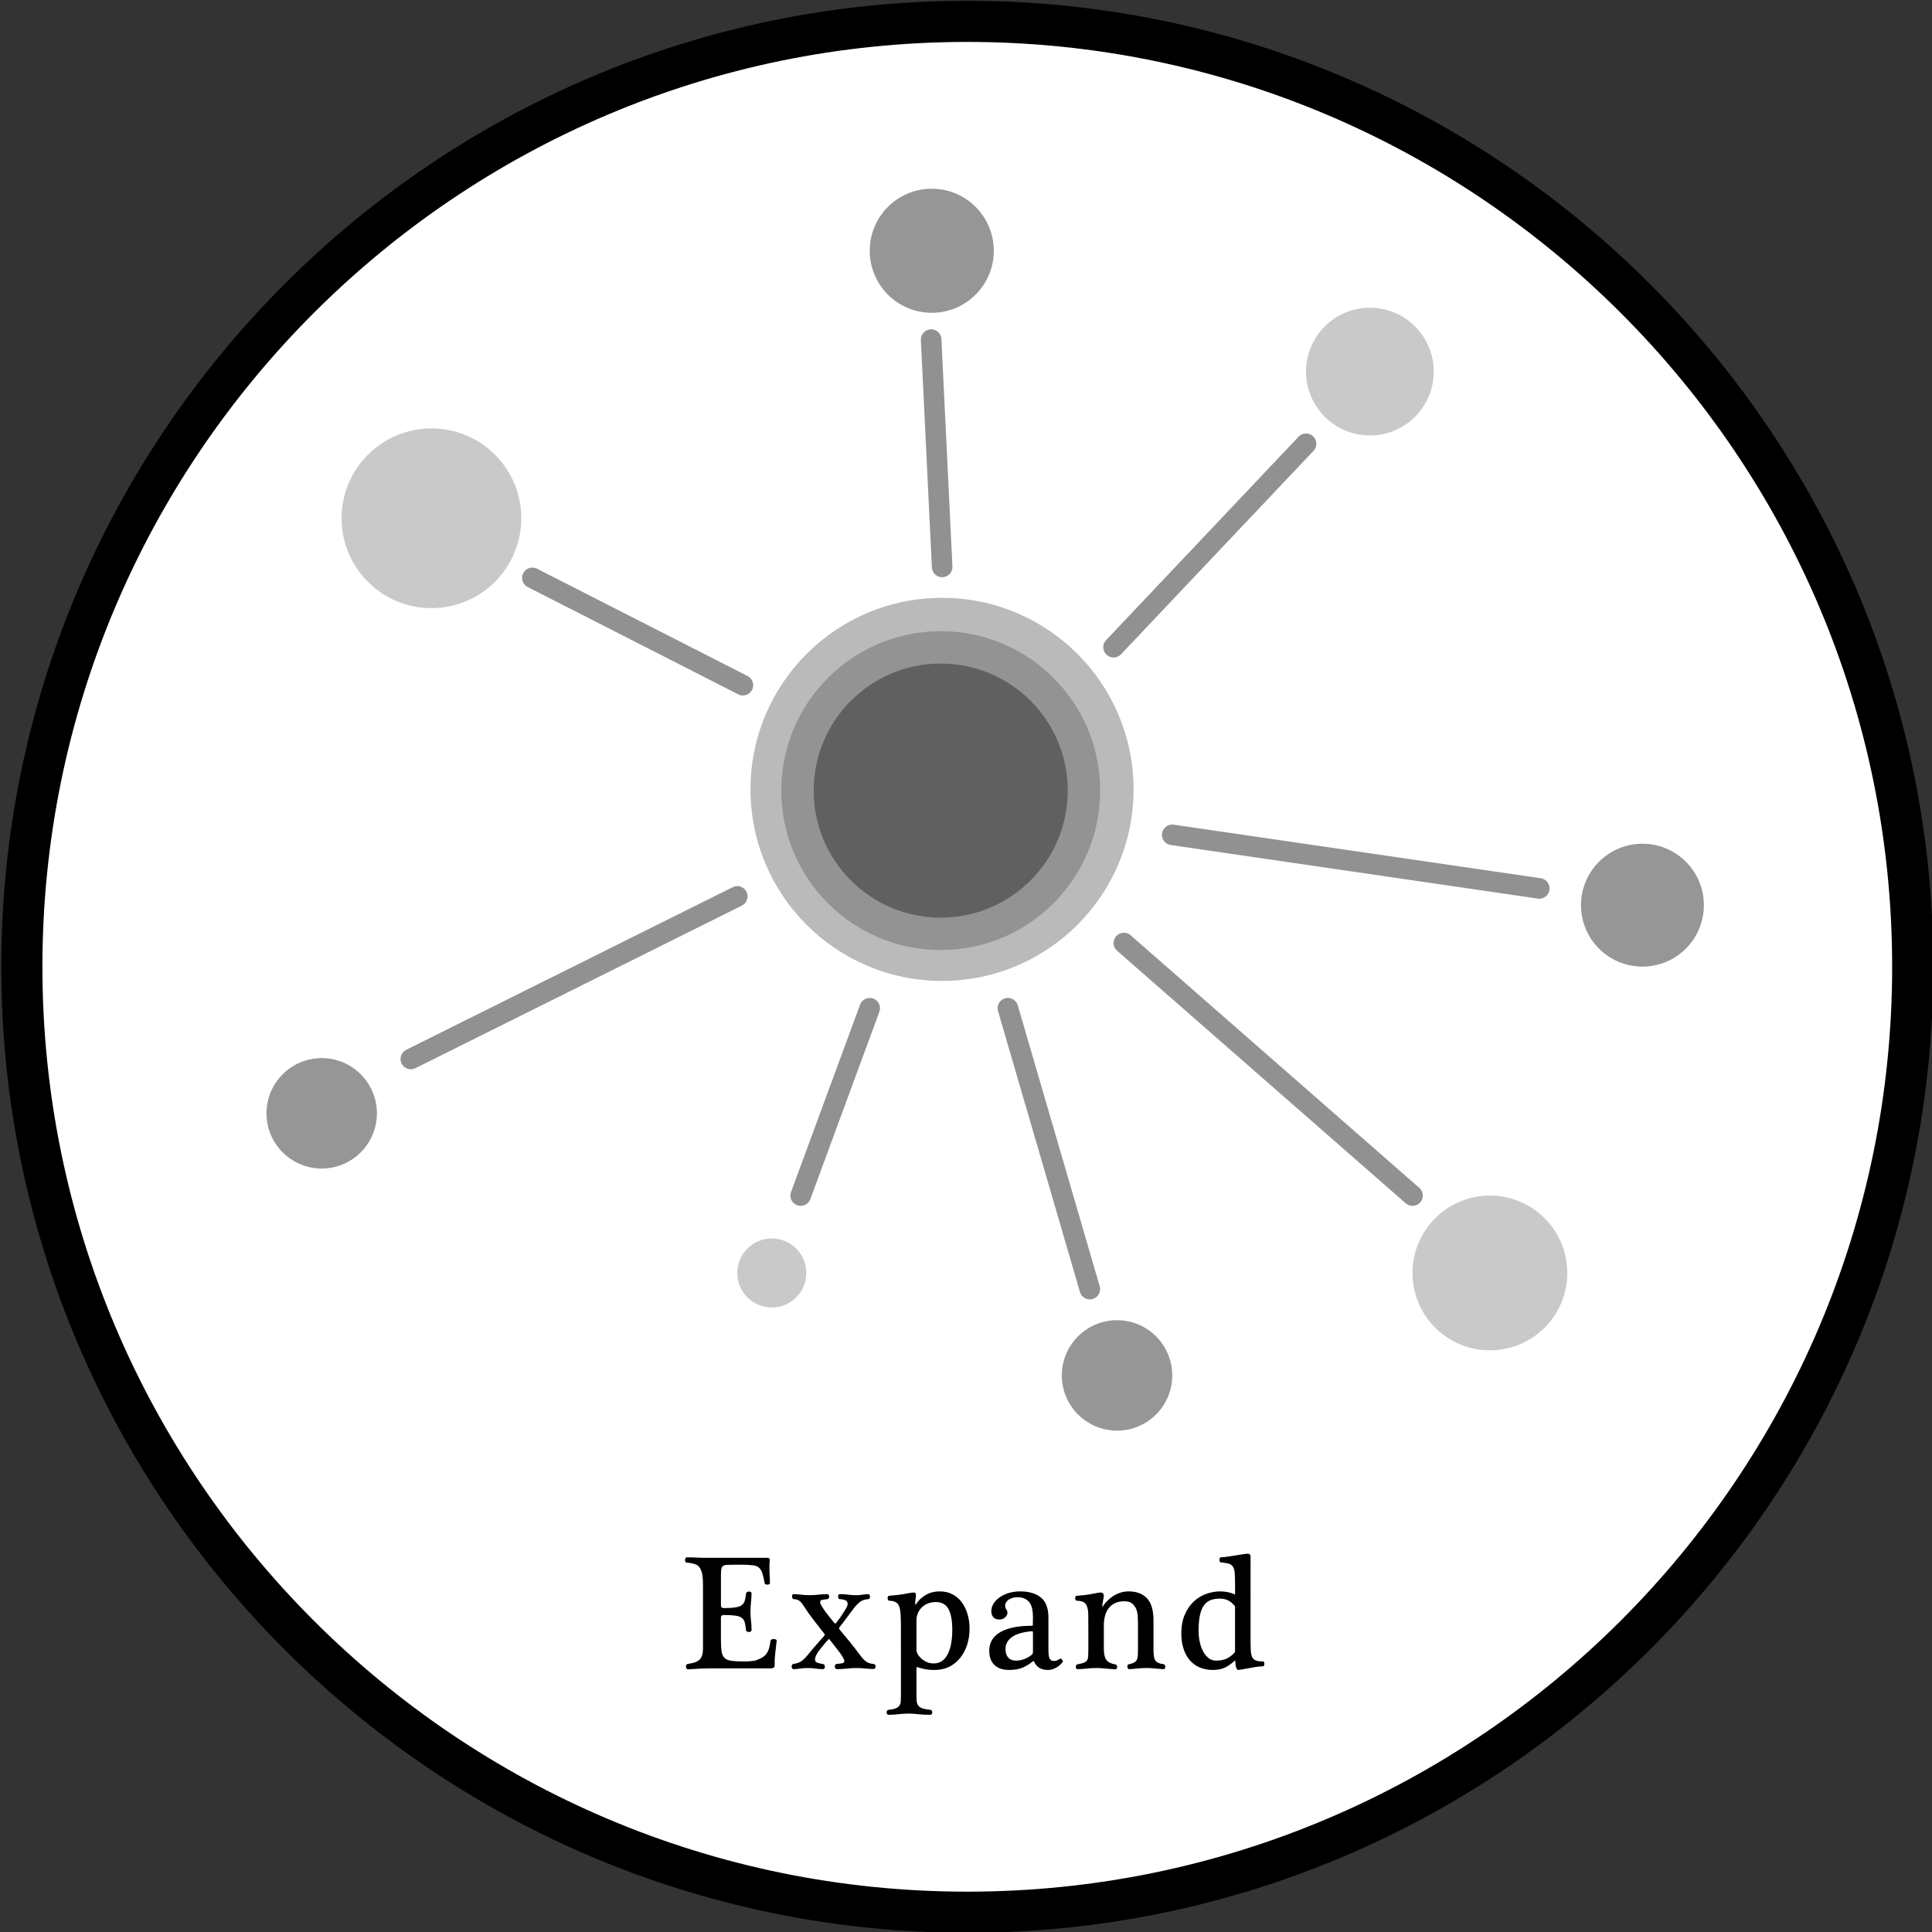 <?xml version="1.0" encoding="iso-8859-1"?>
<!-- Generator: Adobe Illustrator 18.1.0, SVG Export Plug-In . SVG Version: 6.00 Build 0)  -->
<svg version="1.1" id="&#x5716;&#x5C64;_1" xmlns="http://www.w3.org/2000/svg" xmlns:xlink="http://www.w3.org/1999/xlink" x="0px"
	 y="0px" viewBox="0 0 187.893 187.893" style="enable-background:new 0 0 187.893 187.893;" xml:space="preserve">
<rect x="0" y="0" width="187.893" height="187.893" fill="#333333" stroke="none"/>
<g>
	<circle style="fill:#FFFFFF;" cx="94.071" cy="94.024" r="91.946"/>
	<path d="M94.071,187.971c-51.802,0-93.946-42.145-93.946-93.946S42.269,0.078,94.071,0.078s93.947,42.145,93.947,93.946
		S145.874,187.971,94.071,187.971z M94.071,4.078c-49.597,0-89.946,40.35-89.946,89.946s40.35,89.946,89.946,89.946
		c49.597,0,89.947-40.35,89.947-89.946S143.668,4.078,94.071,4.078z"/>
</g>
<g>
	<path d="M74.527,151.501c0.094,0,0.174,0.011,0.242,0.031c0.083,0.026,0.114,0.112,0.094,0.258
		c-0.016,0.083-0.025,0.175-0.027,0.273c-0.003,0.099-0.004,0.203-0.004,0.313v0.258c0,0.234,0.008,0.462,0.023,0.684
		s0.023,0.441,0.023,0.66c0,0.042-0.027,0.074-0.082,0.098s-0.113,0.035-0.176,0.035c-0.058,0-0.111-0.011-0.16-0.031
		c-0.05-0.021-0.08-0.055-0.09-0.102c-0.073-0.411-0.148-0.735-0.227-0.973s-0.187-0.417-0.324-0.539
		c-0.138-0.122-0.32-0.199-0.547-0.23s-0.527-0.052-0.902-0.063H71.41c-0.308,0-0.547,0.005-0.719,0.016s-0.301,0.05-0.387,0.117
		s-0.14,0.176-0.16,0.324c-0.021,0.148-0.031,0.358-0.031,0.629v2.797c0,0.151,0.026,0.245,0.078,0.281
		c0.052,0.036,0.104,0.055,0.156,0.055c0.495,0,0.883-0.022,1.164-0.066s0.493-0.121,0.637-0.23
		c0.143-0.109,0.239-0.257,0.289-0.441c0.049-0.185,0.09-0.418,0.121-0.699c0.01-0.058,0.045-0.101,0.105-0.129
		c0.06-0.028,0.124-0.043,0.191-0.043c0.063,0,0.117,0.015,0.164,0.043s0.07,0.071,0.07,0.129c0,0.172-0.005,0.324-0.016,0.457
		c-0.011,0.133-0.022,0.266-0.035,0.398c-0.013,0.133-0.025,0.272-0.035,0.418c-0.011,0.146-0.016,0.313-0.016,0.5
		c0,0.328,0.016,0.62,0.047,0.875c0.021,0.13,0.035,0.274,0.043,0.434s0.012,0.332,0.012,0.52c0,0.052-0.026,0.091-0.078,0.117
		c-0.052,0.026-0.109,0.039-0.172,0.039c-0.068,0-0.129-0.013-0.184-0.039s-0.087-0.065-0.098-0.117
		c-0.031-0.313-0.072-0.565-0.121-0.758c-0.05-0.192-0.146-0.344-0.289-0.453c-0.144-0.109-0.355-0.184-0.637-0.223
		s-0.669-0.059-1.164-0.059c-0.052,0-0.104,0.02-0.156,0.059c-0.052,0.039-0.078,0.116-0.078,0.23v2.102
		c0,0.489,0.022,0.875,0.066,1.156c0.044,0.281,0.143,0.493,0.297,0.637c0.153,0.144,0.377,0.234,0.672,0.273
		c0.294,0.039,0.688,0.059,1.184,0.059c0.266,0,0.509-0.011,0.73-0.031c0.221-0.021,0.389-0.052,0.504-0.094
		c0.208-0.078,0.391-0.161,0.547-0.25s0.289-0.2,0.398-0.336s0.198-0.308,0.266-0.516c0.067-0.208,0.122-0.472,0.164-0.789
		c0.01-0.058,0.045-0.099,0.105-0.125c0.06-0.026,0.126-0.039,0.199-0.039c0.078,0,0.148,0.016,0.211,0.047s0.088,0.075,0.078,0.133
		c-0.052,0.453-0.101,0.872-0.145,1.258c-0.044,0.386-0.062,0.781-0.051,1.188c0,0.016-0.004,0.036-0.012,0.063
		s-0.025,0.051-0.051,0.074c-0.026,0.023-0.064,0.044-0.113,0.063c-0.05,0.019-0.113,0.027-0.191,0.027h-5.805
		c-0.406,0-0.804,0.01-1.191,0.031c-0.388,0.021-0.738,0.041-1.051,0.063c-0.068,0-0.12-0.028-0.156-0.085
		c-0.037-0.057-0.055-0.12-0.055-0.192c0-0.057,0.014-0.11,0.043-0.162c0.028-0.051,0.079-0.082,0.152-0.092
		c0.25-0.031,0.467-0.077,0.652-0.137c0.185-0.061,0.337-0.146,0.457-0.258c0.12-0.112,0.208-0.256,0.266-0.431
		c0.057-0.175,0.086-0.392,0.086-0.652v-6.161c0-0.235-0.008-0.466-0.023-0.692s-0.052-0.434-0.109-0.621
		c-0.058-0.188-0.141-0.35-0.25-0.485s-0.261-0.229-0.453-0.281c-0.115-0.036-0.237-0.065-0.367-0.086
		c-0.13-0.021-0.253-0.036-0.367-0.047c-0.063,0-0.108-0.024-0.137-0.074c-0.029-0.05-0.043-0.105-0.043-0.168
		c0-0.067,0.016-0.129,0.047-0.184s0.075-0.082,0.133-0.082c0.354,0,0.677,0.008,0.969,0.023c0.286,0.016,0.625,0.023,1.016,0.023
		H74.527z"/>
	<path d="M80.147,158.861c-0.375-0.489-0.723-0.938-1.043-1.344s-0.608-0.813-0.863-1.219c-0.104-0.172-0.197-0.305-0.277-0.398
		c-0.081-0.094-0.159-0.168-0.234-0.223c-0.076-0.055-0.155-0.093-0.238-0.113c-0.083-0.021-0.185-0.036-0.305-0.047
		c-0.052,0-0.091-0.027-0.117-0.082c-0.026-0.055-0.039-0.11-0.039-0.168s0.01-0.11,0.031-0.16c0.021-0.05,0.057-0.074,0.109-0.074
		c0.213,0,0.456,0.017,0.727,0.051c0.271,0.034,0.547,0.051,0.828,0.051c0.297,0,0.592-0.017,0.887-0.051
		c0.294-0.034,0.584-0.051,0.871-0.051c0.042,0,0.078,0.024,0.109,0.074s0.047,0.103,0.047,0.16s-0.013,0.113-0.039,0.168
		c-0.026,0.055-0.065,0.082-0.117,0.082c-0.151,0.021-0.309,0.042-0.473,0.063s-0.246,0.091-0.246,0.211
		c0,0.073,0.01,0.136,0.031,0.188c0.021,0.052,0.052,0.112,0.094,0.18c0.161,0.276,0.346,0.547,0.555,0.813
		c0.208,0.266,0.44,0.555,0.695,0.867c0.063,0.073,0.114,0.078,0.156,0.016c0.26-0.313,0.475-0.606,0.645-0.883
		c0.169-0.276,0.295-0.479,0.379-0.609c0.078-0.146,0.117-0.273,0.117-0.383c0-0.146-0.059-0.254-0.176-0.324
		s-0.316-0.116-0.598-0.137c-0.052,0-0.091-0.027-0.117-0.082c-0.026-0.055-0.039-0.11-0.039-0.168s0.013-0.11,0.039-0.16
		c0.026-0.05,0.065-0.074,0.117-0.074c0.292,0,0.563,0.017,0.813,0.051s0.497,0.051,0.742,0.051c0.255,0,0.484-0.017,0.688-0.051
		s0.385-0.051,0.547-0.051c0.042,0,0.078,0.024,0.109,0.074s0.047,0.103,0.047,0.16s-0.011,0.113-0.031,0.168
		c-0.021,0.055-0.063,0.082-0.125,0.082c-0.344,0.031-0.611,0.118-0.801,0.262c-0.19,0.144-0.387,0.343-0.59,0.598
		c-0.245,0.323-0.486,0.645-0.723,0.965c-0.237,0.32-0.468,0.624-0.691,0.91c-0.063,0.083-0.058,0.164,0.016,0.242
		c0.344,0.406,0.67,0.798,0.98,1.176c0.31,0.378,0.613,0.77,0.91,1.176c0.213,0.297,0.419,0.528,0.617,0.695
		c0.198,0.167,0.456,0.261,0.773,0.281c0.067,0,0.12,0.026,0.156,0.078c0.036,0.052,0.055,0.11,0.055,0.176
		s-0.019,0.121-0.055,0.168c-0.037,0.047-0.089,0.07-0.156,0.07c-0.224,0-0.479-0.016-0.766-0.047
		c-0.287-0.031-0.586-0.047-0.898-0.047c-0.308,0-0.621,0.019-0.941,0.055s-0.634,0.055-0.941,0.055
		c-0.068,0-0.12-0.026-0.156-0.078c-0.037-0.052-0.055-0.11-0.055-0.176s0.016-0.124,0.047-0.176s0.081-0.078,0.148-0.078
		c0.255-0.021,0.441-0.046,0.559-0.074s0.176-0.095,0.176-0.199c0-0.13-0.123-0.37-0.367-0.719
		c-0.183-0.245-0.359-0.479-0.531-0.703s-0.359-0.458-0.563-0.703c-0.031-0.026-0.058-0.026-0.078,0
		c-0.083,0.083-0.181,0.191-0.293,0.324c-0.112,0.133-0.222,0.266-0.328,0.398c-0.107,0.133-0.206,0.258-0.297,0.375
		c-0.091,0.117-0.152,0.21-0.184,0.277c-0.141,0.234-0.211,0.43-0.211,0.586c0,0.151,0.066,0.254,0.199,0.309
		s0.334,0.103,0.605,0.145c0.052,0.011,0.091,0.042,0.117,0.094c0.026,0.052,0.039,0.108,0.039,0.168s-0.016,0.113-0.047,0.16
		s-0.073,0.07-0.125,0.07c-0.224,0-0.462-0.019-0.715-0.055c-0.253-0.036-0.517-0.055-0.793-0.055c-0.255,0-0.505,0.019-0.75,0.055
		c-0.245,0.036-0.453,0.055-0.625,0.055c-0.052,0-0.095-0.023-0.129-0.07c-0.034-0.047-0.051-0.103-0.051-0.168
		s0.014-0.124,0.043-0.176c0.028-0.052,0.069-0.083,0.121-0.094c0.354-0.042,0.634-0.144,0.84-0.305
		c0.206-0.161,0.444-0.411,0.715-0.75c0.203-0.261,0.424-0.523,0.664-0.789c0.239-0.266,0.497-0.558,0.773-0.875
		c0.052-0.058,0.075-0.099,0.07-0.125C80.212,158.952,80.188,158.913,80.147,158.861z"/>
	<path d="M87.619,158.392c0-0.521-0.009-0.954-0.027-1.301c-0.019-0.347-0.062-0.621-0.129-0.824
		c-0.068-0.203-0.18-0.351-0.336-0.441s-0.373-0.142-0.648-0.152c-0.052,0-0.091-0.026-0.117-0.078
		c-0.026-0.052-0.039-0.105-0.039-0.16s0.01-0.108,0.031-0.16c0.021-0.052,0.052-0.078,0.094-0.078
		c0.672-0.052,1.207-0.118,1.604-0.199c0.397-0.081,0.659-0.121,0.785-0.121c0.121,0,0.191,0.031,0.212,0.094
		c0.021,0.063,0.031,0.122,0.031,0.18c0,0.083-0.013,0.211-0.039,0.383c-0.026,0.172-0.039,0.331-0.039,0.477
		c0,0.021,0.01,0.034,0.031,0.039c0.021,0.005,0.036-0.003,0.047-0.023c0.203-0.339,0.503-0.633,0.901-0.883s0.87-0.375,1.416-0.375
		c0.479,0,0.898,0.098,1.26,0.293s0.663,0.461,0.905,0.797c0.242,0.336,0.424,0.723,0.546,1.16c0.123,0.438,0.184,0.891,0.184,1.359
		c0,0.578-0.081,1.112-0.242,1.602c-0.162,0.489-0.392,0.917-0.69,1.281c-0.299,0.364-0.655,0.647-1.069,0.848
		c-0.413,0.2-0.883,0.301-1.408,0.301c-0.328,0-0.619-0.023-0.874-0.07c-0.255-0.047-0.513-0.112-0.772-0.195
		c-0.052-0.021-0.083-0.021-0.094,0c-0.011,0.021-0.016,0.073-0.016,0.156v2.445c0,0.271,0.008,0.496,0.023,0.676
		s0.066,0.328,0.152,0.445s0.22,0.208,0.402,0.273c0.182,0.064,0.442,0.113,0.781,0.145c0.063,0.01,0.108,0.04,0.137,0.09
		c0.028,0.049,0.043,0.103,0.043,0.16c0,0.057-0.017,0.11-0.051,0.16c-0.034,0.049-0.077,0.074-0.129,0.074
		c-0.479,0-0.871-0.02-1.177-0.059c-0.305-0.039-0.612-0.059-0.921-0.059c-0.325,0-0.652,0.02-0.983,0.059
		c-0.332,0.039-0.667,0.059-1.005,0.059c-0.052,0-0.095-0.025-0.129-0.074c-0.034-0.05-0.051-0.104-0.051-0.16
		c0-0.058,0.017-0.111,0.051-0.16c0.034-0.05,0.082-0.08,0.145-0.09c0.297-0.031,0.528-0.08,0.695-0.145
		c0.167-0.065,0.288-0.154,0.363-0.266c0.075-0.112,0.118-0.25,0.129-0.414c0.01-0.164,0.016-0.369,0.016-0.613V158.392z
		 M89.127,160.509c0,0.083,0.038,0.196,0.113,0.34c0.075,0.144,0.184,0.282,0.327,0.418c0.143,0.136,0.318,0.254,0.526,0.355
		c0.208,0.102,0.444,0.152,0.709,0.152c0.333,0,0.613-0.086,0.842-0.258s0.415-0.407,0.558-0.707c0.143-0.3,0.247-0.646,0.312-1.039
		c0.065-0.394,0.098-0.809,0.098-1.246c0-0.906-0.124-1.586-0.37-2.039c-0.247-0.453-0.656-0.68-1.228-0.68
		c-0.275,0-0.529,0.044-0.76,0.133c-0.231,0.089-0.429,0.214-0.592,0.375c-0.164,0.161-0.294,0.349-0.39,0.563
		s-0.144,0.442-0.144,0.688V160.509z"/>
	<path d="M101.966,160.525c0,0.375,0.04,0.637,0.121,0.785c0.081,0.148,0.209,0.223,0.387,0.223c0.12,0,0.217-0.013,0.293-0.039
		c0.075-0.026,0.181-0.083,0.316-0.172c0.052-0.047,0.122-0.016,0.211,0.094c0.083,0.109,0.094,0.195,0.031,0.258
		c-0.183,0.219-0.398,0.396-0.648,0.531c-0.25,0.135-0.503,0.203-0.758,0.203c-0.328,0-0.603-0.064-0.824-0.191
		c-0.222-0.128-0.4-0.34-0.535-0.637c-0.021-0.047-0.055-0.052-0.102-0.016c-0.292,0.239-0.617,0.442-0.977,0.609
		c-0.354,0.156-0.802,0.234-1.344,0.234c-0.615,0-1.09-0.161-1.426-0.484s-0.504-0.784-0.504-1.383c0-0.786,0.355-1.388,1.066-1.805
		s1.751-0.625,3.121-0.625c0.016,0,0.027-0.005,0.035-0.016s0.013-0.043,0.016-0.098c0.002-0.055,0.005-0.138,0.008-0.25
		c0.002-0.112,0.004-0.27,0.004-0.473c0-0.266-0.021-0.516-0.063-0.75c-0.042-0.234-0.12-0.44-0.234-0.617
		c-0.115-0.177-0.271-0.316-0.469-0.418c-0.198-0.102-0.453-0.152-0.766-0.152s-0.586,0.078-0.82,0.234s-0.352,0.356-0.352,0.602
		c0,0.109,0.036,0.224,0.109,0.344c0.078,0.109,0.117,0.224,0.117,0.344c0,0.146-0.076,0.289-0.227,0.43
		c-0.151,0.141-0.331,0.211-0.539,0.211c-0.292,0-0.499-0.078-0.621-0.234c-0.123-0.156-0.184-0.347-0.184-0.57
		c0-0.271,0.075-0.523,0.227-0.758c0.151-0.234,0.354-0.438,0.609-0.613c0.255-0.175,0.553-0.312,0.895-0.41
		c0.341-0.099,0.699-0.148,1.074-0.148c0.854,0,1.526,0.198,2.016,0.594c0.489,0.391,0.734,1.044,0.734,1.961V160.525z
		 M100.458,158.899c0-0.119-0.005-0.192-0.016-0.218c-0.011-0.026-0.037-0.039-0.078-0.039c-0.875,0.072-1.523,0.261-1.945,0.564
		s-0.633,0.689-0.633,1.157c0,0.161,0.02,0.312,0.059,0.452c0.039,0.14,0.1,0.261,0.184,0.362c0.083,0.102,0.191,0.181,0.324,0.237
		c0.133,0.058,0.293,0.086,0.48,0.086c0.25,0,0.508-0.048,0.773-0.145c0.266-0.096,0.508-0.234,0.727-0.417
		c0.083-0.083,0.125-0.168,0.125-0.257V158.899z"/>
	<path d="M107.352,160.316c0,0.536,0.086,0.913,0.258,1.132s0.458,0.359,0.859,0.421c0.067,0.011,0.114,0.039,0.141,0.086
		c0.026,0.047,0.039,0.101,0.039,0.16s-0.016,0.113-0.047,0.16s-0.076,0.07-0.133,0.07c-0.052,0-0.145-0.006-0.277-0.016
		c-0.133-0.011-0.288-0.023-0.465-0.039c-0.177-0.016-0.361-0.031-0.552-0.047c-0.191-0.016-0.368-0.023-0.53-0.023
		c-0.345,0-0.672,0.019-0.979,0.055c-0.308,0.036-0.603,0.055-0.884,0.055c-0.052,0-0.091-0.023-0.117-0.07
		c-0.026-0.047-0.039-0.098-0.039-0.152s0.013-0.108,0.039-0.16c0.026-0.052,0.07-0.083,0.133-0.094
		c0.26-0.042,0.462-0.09,0.605-0.145c0.143-0.055,0.247-0.133,0.313-0.234c0.065-0.102,0.103-0.237,0.113-0.406
		c0.01-0.169,0.016-0.39,0.016-0.66v-2.016c0-0.531-0.003-0.97-0.008-1.316c-0.005-0.347-0.043-0.621-0.113-0.824
		s-0.18-0.348-0.328-0.434s-0.369-0.134-0.66-0.145c-0.063,0-0.107-0.026-0.133-0.078c-0.026-0.052-0.039-0.105-0.039-0.16
		s0.01-0.108,0.031-0.16c0.021-0.052,0.052-0.078,0.094-0.078c0.609-0.042,1.123-0.105,1.542-0.191s0.685-0.129,0.8-0.129
		c0.121,0,0.205,0.031,0.251,0.094c0.047,0.063,0.071,0.144,0.071,0.242c0,0.021-0.008,0.074-0.023,0.16s-0.034,0.185-0.055,0.297
		c-0.021,0.112-0.039,0.219-0.055,0.32s-0.023,0.179-0.023,0.23c0,0.021,0.008,0.031,0.023,0.031s0.028-0.011,0.039-0.031
		c0.073-0.13,0.185-0.277,0.335-0.441s0.332-0.321,0.542-0.473s0.455-0.278,0.733-0.383c0.278-0.104,0.576-0.156,0.893-0.156
		c0.759,0,1.352,0.222,1.778,0.664s0.64,1.159,0.64,2.148v2.734c0,0.286,0.01,0.521,0.031,0.703
		c0.021,0.183,0.065,0.329,0.133,0.441c0.067,0.112,0.167,0.198,0.297,0.258c0.13,0.06,0.307,0.105,0.531,0.137
		c0.052,0.011,0.091,0.039,0.117,0.086c0.026,0.047,0.039,0.101,0.039,0.16s-0.013,0.113-0.039,0.16
		c-0.026,0.047-0.065,0.07-0.117,0.07c-0.141,0-0.379-0.019-0.715-0.055s-0.663-0.055-0.98-0.055c-0.344,0-0.658,0.019-0.941,0.055
		c-0.284,0.036-0.525,0.055-0.723,0.055c-0.058,0-0.099-0.023-0.125-0.07c-0.026-0.047-0.042-0.098-0.047-0.152
		c-0.005-0.055,0.002-0.107,0.023-0.16c0.021-0.052,0.063-0.083,0.125-0.094c0.213-0.041,0.379-0.095,0.496-0.159
		c0.117-0.065,0.206-0.151,0.266-0.258c0.06-0.106,0.095-0.242,0.105-0.406c0.01-0.163,0.016-0.37,0.016-0.62v-2.427
		c0-0.266-0.008-0.53-0.023-0.796s-0.069-0.505-0.16-0.718c-0.091-0.213-0.224-0.391-0.397-0.53
		c-0.174-0.141-0.422-0.211-0.745-0.211c-0.639,0-1.131,0.205-1.477,0.616c-0.346,0.411-0.519,1.002-0.519,1.771V160.316z"/>
	<path d="M121.621,159.47c0,0.438,0.008,0.792,0.023,1.063s0.063,0.483,0.145,0.637s0.2,0.261,0.359,0.32s0.382,0.09,0.668,0.09
		c0.099,0,0.148,0.079,0.148,0.238s-0.05,0.238-0.148,0.238c-0.286,0-0.735,0.059-1.348,0.176s-0.957,0.176-1.035,0.176
		c-0.083,0-0.152-0.074-0.207-0.223s-0.082-0.355-0.082-0.621c0-0.052-0.013-0.073-0.039-0.063s-0.05,0.026-0.07,0.047
		c-0.328,0.297-0.647,0.515-0.957,0.652s-0.688,0.207-1.137,0.207c-0.469,0-0.894-0.082-1.273-0.246s-0.7-0.398-0.961-0.703
		s-0.462-0.676-0.605-1.113s-0.215-0.927-0.215-1.469c0-0.714,0.112-1.329,0.336-1.848s0.517-0.945,0.879-1.281
		s0.77-0.583,1.223-0.742s0.903-0.238,1.352-0.238c0.214,0,0.448,0.023,0.703,0.07s0.5,0.128,0.734,0.242v-0.969
		c0-0.458-0.011-0.824-0.031-1.098s-0.077-0.484-0.168-0.633s-0.229-0.25-0.414-0.305s-0.438-0.098-0.762-0.129
		c-0.094,0-0.141-0.082-0.141-0.246s0.047-0.246,0.141-0.246c0.245-0.011,0.504-0.038,0.777-0.082s0.532-0.085,0.777-0.121
		s0.464-0.07,0.656-0.102s0.325-0.047,0.398-0.047c0.083,0,0.147,0.021,0.191,0.063s0.071,0.089,0.082,0.141V159.47z
		 M120.113,156.22c-0.203-0.255-0.422-0.444-0.656-0.566s-0.516-0.184-0.844-0.184c-0.323,0-0.612,0.048-0.867,0.145
		s-0.472,0.262-0.648,0.496s-0.31,0.554-0.398,0.957s-0.133,0.915-0.133,1.535c0,0.364,0.036,0.72,0.109,1.066
		s0.183,0.655,0.328,0.926s0.321,0.489,0.527,0.656s0.449,0.25,0.73,0.25c0.448,0,0.817-0.078,1.109-0.234s0.539-0.356,0.742-0.602
		V156.22z"/>
</g>
<line style="fill:none;stroke:#919191;stroke-width:2;stroke-linecap:round;stroke-miterlimit:10;" x1="91.627" y1="55.134" x2="90.557" y2="33.026"/>
<line style="fill:none;stroke:#919191;stroke-width:2;stroke-linecap:round;stroke-miterlimit:10;" x1="108.297" y1="62.943" x2="127.015" y2="43.16"/>
<line style="fill:none;stroke:#919191;stroke-width:2;stroke-linecap:round;stroke-miterlimit:10;" x1="114.004" y1="81.192" x2="149.703" y2="86.402"/>
<line style="fill:none;stroke:#919191;stroke-width:2;stroke-linecap:round;stroke-miterlimit:10;" x1="109.301" y1="91.712" x2="137.371" y2="116.273"/>
<line style="fill:none;stroke:#919191;stroke-width:2;stroke-linecap:round;stroke-miterlimit:10;" x1="98.021" y1="98.052" x2="105.99" y2="125.37"/>
<line style="fill:none;stroke:#919191;stroke-width:2;stroke-linecap:round;stroke-miterlimit:10;" x1="84.583" y1="98.052" x2="77.87" y2="116.273"/>
<line style="fill:none;stroke:#919191;stroke-width:2;stroke-linecap:round;stroke-miterlimit:10;" x1="71.703" y1="87.177" x2="39.953" y2="102.99"/>
<line style="fill:none;stroke:#919191;stroke-width:2;stroke-linecap:round;stroke-miterlimit:10;" x1="72.249" y1="66.637" x2="51.776" y2="56.2"/>
<circle style="opacity:0.43;fill:#606060;" cx="91.488" cy="76.889" r="15.505"/>
<circle style="opacity:0.43;fill:#606060;" cx="91.616" cy="76.769" r="18.628"/>
<circle style="fill:#606060;" cx="91.488" cy="76.889" r="12.355"/>
<circle style="fill:#C9C9C9;" cx="133.226" cy="36.138" r="6.211"/>
<circle style="fill:#969696;" cx="108.635" cy="133.764" r="5.369"/>
<circle style="fill:#969696;" cx="31.286" cy="108.273" r="5.369"/>
<circle style="fill:#C9C9C9;" cx="144.897" cy="123.799" r="7.526"/>
<circle style="fill:#C9C9C9;" cx="41.959" cy="50.403" r="8.738"/>
<circle style="fill:#969696;" cx="159.732" cy="88.031" r="5.975"/>
<circle style="fill:#969696;" cx="90.616" cy="24.387" r="6.033"/>
<circle style="fill:#C9C9C9;" cx="75.059" cy="123.799" r="3.356"/>
</svg>
